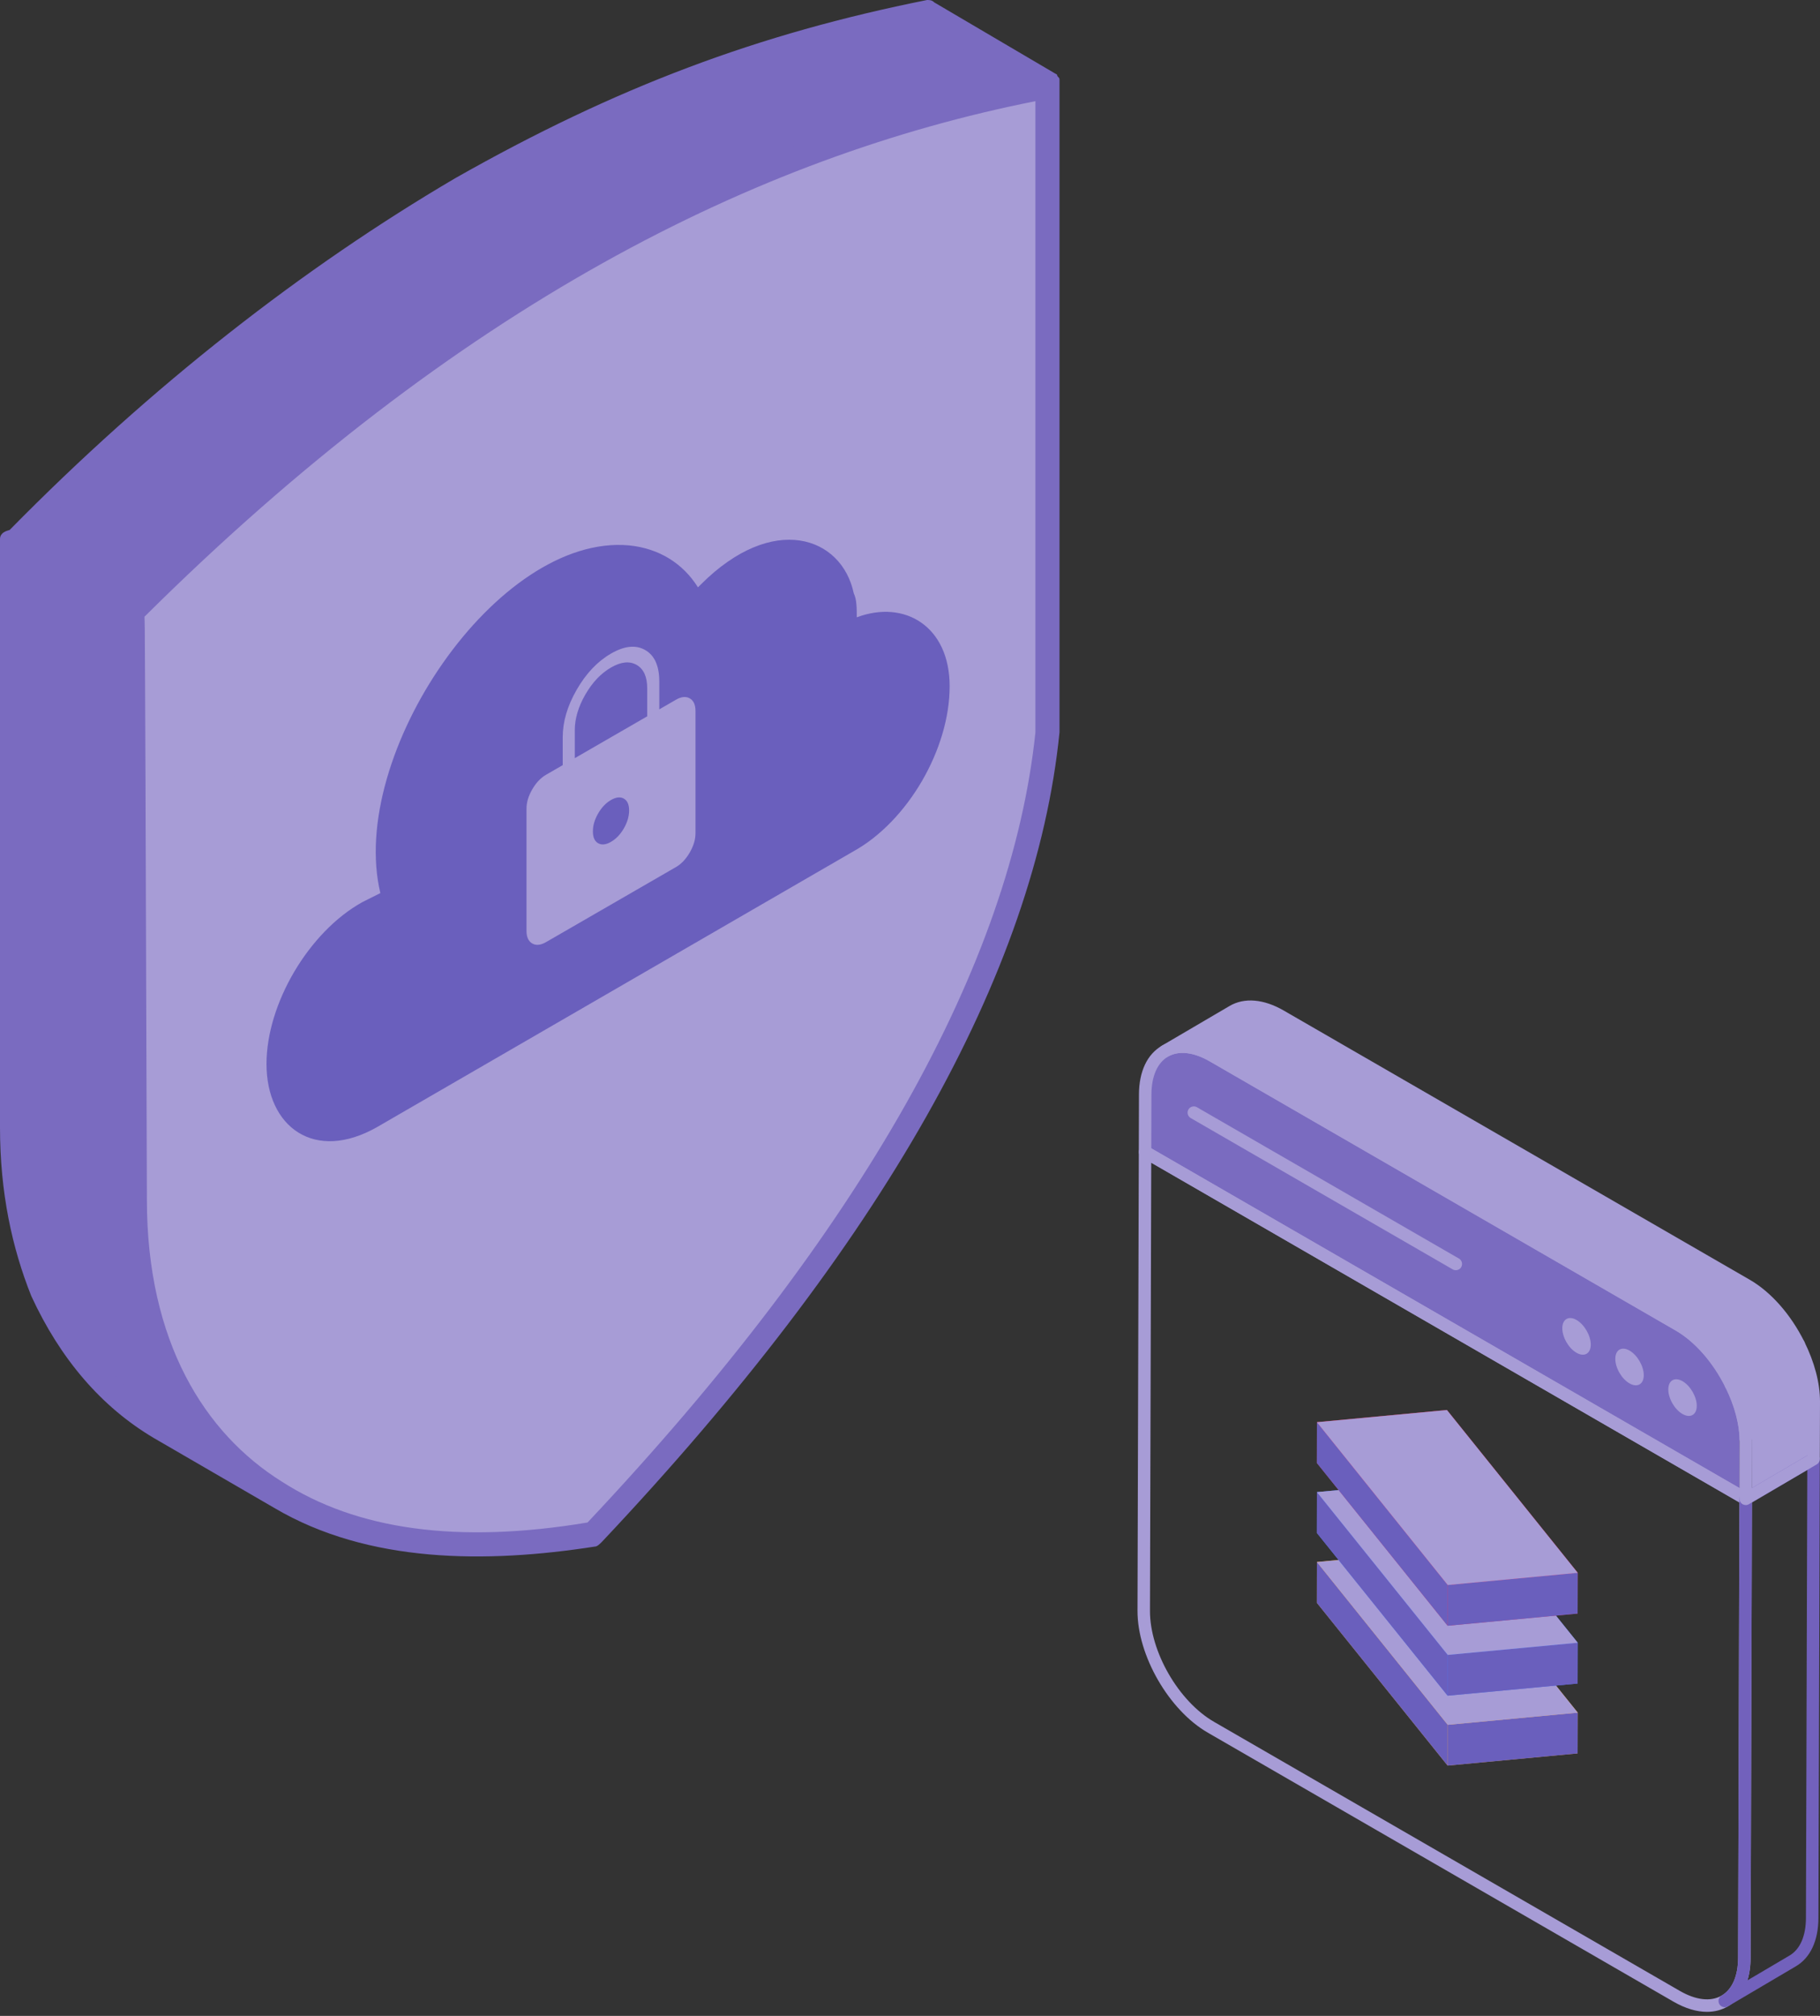 <svg xmlns="http://www.w3.org/2000/svg" width="280" height="310" viewBox="0 0 280 310" fill="none"><rect x="0" y="0" width="280" height="310" fill="#333333" stroke="none"/><path d="M268.553 230.49H268.574L268.596 221.668L268.553 230.49Z" fill="white"></path><path d="M186.591 162.376C180.861 159.068 176.202 161.723 176.184 168.308L176.159 177.13L268.564 230.48L268.589 221.658C268.607 215.073 263.979 207.056 258.249 203.748L186.591 162.376Z" fill="#7A6BC0"></path><path d="M279.04 215.522L279.013 224.363L268.575 230.484L268.597 221.668C268.597 218.837 267.708 215.755 266.281 212.883L276.732 206.754C278.155 209.621 279.04 212.697 279.04 215.522Z" fill="#A79CD6"></path><path d="M189.643 155.532C191.544 154.427 194.153 154.582 197.026 156.24L268.695 197.622C271.964 199.503 274.838 202.942 276.732 206.76L266.281 212.889C264.386 209.078 261.517 205.647 258.251 203.768L186.583 162.386C183.71 160.728 181.1 160.573 179.2 161.656L189.643 155.532Z" fill="#A79CD6"></path><path d="M268.554 231.451H268.575C269.104 231.451 269.533 231.023 269.534 230.493L269.557 221.674C269.558 221.144 269.13 220.713 268.6 220.711H268.597C268.068 220.711 267.64 221.137 267.637 221.667L267.594 230.486C267.593 230.741 267.694 230.987 267.873 231.168C268.053 231.348 268.298 231.451 268.554 231.451Z" fill="black"></path><path d="M268.563 231.446C268.729 231.446 268.894 231.401 269.043 231.317C269.339 231.146 269.522 230.829 269.523 230.487L269.548 221.664C269.568 214.785 264.714 206.377 258.729 202.92L187.072 161.549C183.98 159.765 181.024 159.505 178.75 160.815C176.486 162.116 175.233 164.778 175.224 168.31L175.198 177.131C175.197 177.476 175.38 177.792 175.677 177.966L268.083 231.317C268.232 231.401 268.398 231.446 268.563 231.446ZM181.939 161.912C183.197 161.912 184.618 162.35 186.111 163.213L257.768 204.584C263.223 207.734 267.646 215.392 267.628 221.659L267.608 228.826L177.12 176.581L177.143 168.315C177.152 165.498 178.062 163.424 179.707 162.479C180.363 162.1 181.117 161.912 181.939 161.912Z" fill="#A79CD6"></path><path d="M262.613 309.377C263.768 309.377 264.844 309.103 265.799 308.554C268.062 307.251 269.314 304.589 269.324 301.06L269.524 230.495C269.525 230.15 269.343 229.834 269.045 229.661L176.639 176.309C176.342 176.141 175.977 176.141 175.68 176.309C175.383 176.481 175.2 176.797 175.199 177.139L175 247.704C174.98 254.585 179.834 262.993 185.82 266.448L257.476 307.821C259.27 308.854 261.017 309.377 262.613 309.377ZM267.602 231.046L267.404 301.055C267.396 303.87 266.486 305.944 264.842 306.891C263.186 307.842 260.91 307.584 258.436 306.157L186.78 264.784C181.325 261.636 176.902 253.978 176.919 247.708L177.114 178.801L267.602 231.046ZM223.972 195.332C224.304 195.332 224.627 195.159 224.804 194.852C225.07 194.392 224.912 193.804 224.454 193.539L184.145 170.268C183.684 170.005 183.096 170.162 182.833 170.619C182.567 171.079 182.726 171.667 183.184 171.932L223.493 195.203C223.644 195.29 223.809 195.332 223.972 195.332Z" fill="#A79CD6"></path><path d="M265.348 308.671C265.512 308.671 265.679 308.629 265.831 308.54C265.847 308.53 265.864 308.519 265.881 308.509L276.255 302.393C278.51 301.09 279.756 298.432 279.756 294.912L279.972 224.368C279.973 224.024 279.789 223.705 279.49 223.534C279.194 223.363 278.826 223.363 278.527 223.539L268.089 229.66C267.796 229.831 267.615 230.145 267.614 230.485L267.394 301.054C267.394 303.839 266.509 305.899 264.902 306.859L264.859 306.883C264.404 307.152 264.251 307.738 264.518 308.195C264.698 308.5 265.019 308.671 265.348 308.671ZM278.047 226.046L277.837 294.907C277.837 297.715 276.931 299.784 275.287 300.733L268.829 304.542C269.148 303.51 269.313 302.341 269.313 301.057L269.533 231.043L278.047 226.046Z" fill="#7261BC"></path><path d="M268.575 231.447C268.743 231.447 268.91 231.402 269.06 231.313L279.498 225.192C279.791 225.021 279.972 224.707 279.973 224.367L280 215.527C280 212.684 279.167 209.502 277.592 206.331C277.474 206.092 277.262 205.914 277.006 205.836C276.749 205.761 276.476 205.794 276.247 205.93L265.796 212.058C265.36 212.314 265.197 212.862 265.421 213.312C266.871 216.23 267.638 219.12 267.638 221.672L267.615 230.483C267.614 230.828 267.798 231.147 268.097 231.318C268.245 231.402 268.41 231.447 268.575 231.447ZM278.055 223.814L269.54 228.808L269.557 221.674C269.557 219.066 268.858 216.176 267.526 213.268L276.312 208.116C277.471 210.704 278.079 213.247 278.081 215.522L278.055 223.814Z" fill="#A79CD6"></path><path d="M266.281 213.844C266.45 213.844 266.617 213.8 266.766 213.71L277.217 207.582C277.653 207.329 277.816 206.781 277.592 206.328C275.518 202.145 272.449 198.667 269.173 196.785L197.507 155.403C194.413 153.617 191.448 153.361 189.161 154.697L189.159 154.7L178.715 160.823C178.259 161.09 178.104 161.674 178.369 162.131C178.631 162.588 179.217 162.745 179.674 162.485C181.352 161.529 183.634 161.786 186.104 163.211L257.771 204.594C260.723 206.293 263.511 209.469 265.421 213.31C265.54 213.549 265.752 213.727 266.007 213.804C266.097 213.83 266.189 213.844 266.281 213.844ZM275.461 206.387L266.665 211.545C264.613 207.781 261.76 204.674 258.731 202.93L187.064 161.547C185.885 160.868 184.724 160.411 183.61 160.176L190.127 156.356C191.795 155.384 194.073 155.637 196.546 157.067L268.214 198.449C270.966 200.029 273.573 202.895 275.461 206.387ZM258.855 212.4C257.641 211.699 256.666 212.279 256.662 213.657C256.658 215.052 257.627 216.738 258.841 217.439C260.047 218.136 261.036 217.58 261.04 216.185C261.044 214.806 260.062 213.096 258.855 212.4ZM250.702 207.692C249.488 206.992 248.513 207.571 248.509 208.95C248.505 210.345 249.474 212.031 250.687 212.732C251.894 213.428 252.883 212.873 252.887 211.478C252.891 210.099 251.908 208.389 250.702 207.692ZM242.548 202.985C241.335 202.284 240.359 202.864 240.355 204.242C240.351 205.637 241.32 207.324 242.534 208.024C243.741 208.721 244.73 208.165 244.734 206.77C244.737 205.392 243.755 203.682 242.548 202.985Z" fill="#A79CD6"></path><path d="M242.725 263.359L242.706 269.63L222.71 271.502L202.595 246.472L202.605 240.196L222.601 238.324L242.725 263.359Z" fill="#F9A83D"></path><path d="M242.726 263.367L242.711 269.641L222.714 271.513L222.729 265.239L242.726 263.367Z" fill="#6A5FBD"></path><path d="M222.729 265.244L222.714 271.517L202.592 246.487L202.608 240.212L222.729 265.244Z" fill="#6A5FBD"></path><path d="M242.726 263.37L222.729 265.242L202.608 240.211L222.605 238.338L242.726 263.37Z" fill="#A79CD6"></path><path d="M242.725 252.617L242.706 258.887L222.71 260.759L202.595 235.73L202.605 229.454L222.601 227.582L242.725 252.617Z" fill="#497BFE"></path><path d="M242.726 252.617L242.711 258.891L222.714 260.763L222.729 254.489L242.726 252.617Z" fill="#6A5FBD"></path><path d="M222.729 254.489L222.714 260.762L202.592 235.732L202.608 229.458L222.729 254.489Z" fill="#6A5FBD"></path><path d="M242.726 252.616L222.729 254.488L202.608 229.458L222.605 227.584L242.726 252.616Z" fill="#A79CD6"></path><path d="M242.725 241.855L242.706 248.126L222.71 249.998L202.595 224.968L202.605 218.692L222.601 216.82L242.725 241.855Z" fill="#E93565"></path><path d="M242.726 241.863L242.711 248.137L222.714 250.01L222.729 243.737L242.726 241.863Z" fill="#6A5FBD"></path><path d="M222.729 243.74L222.714 250.013L202.592 224.982L202.608 218.708L222.729 243.74Z" fill="#6A5FBD"></path><path d="M242.726 241.866L222.729 243.74L202.608 218.708L222.605 216.834L242.726 241.866Z" fill="#A79CD6"></path><path d="M43.714 230.422L24.821 219.308C17.041 214.863 10.743 207.824 6.668 198.563C3.334 190.783 1.852 181.892 1.852 173.372L1.482 82.981L20.375 94.095L20.746 184.486C20.746 193.006 21.857 201.897 25.561 209.677C30.007 218.938 35.934 225.977 43.714 230.422ZM161.148 12.965C136.327 17.781 112.248 27.043 88.909 40.379C65.2 54.086 42.602 71.868 20.746 94.095L1.852 82.981C23.709 60.754 46.677 42.972 70.016 29.265C91.132 17.04 112.618 7.408 141.884 1.852L161.148 12.965Z" fill="#7A6BC0"></path><path d="M88.909 40.379C112.247 27.042 136.327 17.781 161.147 12.965L161.518 112.617C157.443 151.144 132.252 192.635 91.502 235.978C58.902 241.165 36.304 233.015 25.931 209.676C22.597 201.897 21.116 193.006 21.116 184.485L20.745 94.094C42.602 71.867 65.57 54.085 88.909 40.379Z" fill="#A79CD6"></path><path d="M144.107 120.024C140.773 146.697 123.361 177.445 90.761 213.749C74.832 215.601 62.607 213.379 53.716 207.081C45.566 201.524 40.38 193.004 37.786 180.779L37.416 97.426C54.087 81.867 71.127 69.272 88.539 59.27C104.468 50.008 121.139 42.97 138.18 38.154C140.032 37.783 141.514 37.042 143.366 36.672L144.107 120.024Z" fill="#A79CD6"></path><path d="M49.271 105.21C48.9 105.21 48.53 105.21 48.53 104.84L37.416 98.542C36.675 98.171 36.305 97.06 36.675 95.949C37.046 95.208 38.157 94.837 39.268 95.208L50.382 101.506C51.123 101.876 51.493 102.987 51.123 104.099C50.382 104.84 49.641 105.21 49.271 105.21Z" fill="#A79CD6"></path><path d="M135.586 54.466C135.216 54.466 134.845 54.466 134.845 54.096C134.104 53.725 133.734 52.614 134.104 51.503L142.254 35.203C142.625 34.462 143.736 34.091 144.847 34.462C145.588 34.832 145.959 35.944 145.588 37.055L137.438 53.355C137.068 54.096 136.327 54.466 135.586 54.466Z" fill="#A79CD6"></path><path d="M163 12.966C163 12.595 163 12.595 163 12.595V12.225C163 11.854 162.63 11.854 162.63 11.484L143.736 0.37C143.366 -3.57628e-07 142.995 0 142.625 0C116.693 5.186 94.836 13.336 70.016 27.414C46.677 41.12 23.339 59.273 1.482 81.5C-1.43051e-06 81.871 0 82.611 0 82.982V173.373C0 183.375 1.852 191.895 4.816 199.305C9.261 208.936 15.559 216.345 23.709 221.161L42.232 231.905C56.679 240.425 74.832 240.425 91.502 237.832C91.873 237.832 92.243 237.461 92.614 237.091C135.586 191.525 159.295 149.664 163 112.618V12.966ZM70.757 30.748C87.798 20.745 109.655 10.002 141.514 3.705L155.961 12.225C103.727 23.339 58.532 53.716 20.375 91.873C19.264 91.132 3.705 81.871 4.816 82.611C25.932 61.125 48.529 43.714 70.757 30.748ZM8.52 197.823C5.557 190.784 3.705 182.634 3.705 173.373V86.316C4.445 86.686 20.005 95.948 18.893 95.207C18.893 104.468 18.893 62.236 19.264 184.486C19.264 197.452 22.227 209.307 29.636 220.05L25.932 217.827C18.152 213.382 12.225 206.714 8.52 197.823ZM90.391 234.127C70.386 237.461 54.827 235.239 43.343 227.83C31.489 220.42 22.598 206.343 22.598 184.486C22.227 61.495 22.227 104.098 22.227 94.836C70.386 47.048 116.323 24.079 159.295 15.559V112.618C155.591 148.182 132.623 189.302 90.391 234.127Z" fill="#7A6BC0"></path><path d="M145.589 36.309C145.589 35.568 145.218 35.198 144.848 34.828C144.477 34.457 143.736 34.457 143.366 34.457C141.514 34.828 139.661 35.568 138.18 35.939C121.139 40.755 104.468 47.793 88.168 57.055C70.757 67.057 53.716 80.023 36.675 95.582C36.304 95.953 35.934 96.323 35.934 97.064L36.304 180.416V180.787C38.898 193.382 44.455 202.643 52.975 208.2C63.718 215.609 77.795 216.721 91.132 215.239C91.502 215.239 91.873 214.868 92.243 214.498C125.214 178.193 142.625 147.075 145.959 120.032C145.959 120.032 145.959 120.032 145.959 119.662L145.589 36.309ZM90.02 211.905C74.832 213.387 63.348 211.164 55.198 205.607C47.789 200.421 42.602 192.271 40.38 180.416L40.009 98.175C56.309 82.987 73.35 70.391 90.02 60.759C105.95 51.498 122.62 44.459 139.291 39.643C140.402 39.273 141.143 38.903 142.255 38.903L142.625 120.032C138.92 146.334 121.88 176.341 90.02 211.905Z" fill="#A79CD6"></path><path d="M143.795 106.001C143.795 114.76 137.803 124.901 130.427 129.049L56.212 171.919C52.524 174.224 48.836 174.224 46.532 172.841C46.532 172.841 46.532 172.841 46.071 172.841C46.071 172.841 45.61 172.841 45.61 172.38C45.149 172.38 45.149 171.919 44.688 171.458L44.227 170.997C43.766 170.536 43.766 170.536 43.766 170.075C43.766 170.075 43.766 169.614 43.305 169.614C43.305 169.153 43.305 169.153 42.844 168.692V168.231C42.844 167.771 42.844 167.771 42.383 167.31C42.383 166.849 42.383 165.927 41.922 165.466C41.922 165.005 41.922 164.544 41.922 164.083C41.922 155.324 47.914 145.183 55.29 141.035C56.673 140.113 58.517 139.652 59.438 139.191C59.438 138.73 59.438 138.73 58.978 138.269C58.978 137.808 58.517 136.886 58.517 136.425C58.517 135.964 58.517 135.964 58.517 135.503C58.517 135.042 58.517 134.12 58.517 133.659C58.517 133.198 58.517 132.276 58.517 131.354C58.517 127.206 59.438 122.135 60.821 117.986C61.282 116.603 61.743 115.221 62.665 113.377C63.126 111.994 64.048 110.611 64.97 108.767C65.431 107.845 65.892 106.923 66.814 106.001C67.275 105.54 67.275 105.079 67.736 104.618C68.197 103.696 69.119 102.775 69.58 101.853C70.502 100.47 71.424 99.087 72.806 98.165C73.728 97.243 74.189 96.782 75.111 95.86C77.877 93.094 80.643 91.25 83.409 89.406C88.018 86.641 92.167 85.719 95.855 86.18H96.316C96.777 86.18 96.777 86.18 97.238 86.18C97.699 86.18 97.699 86.18 98.16 86.18C98.621 86.18 98.621 86.18 99.082 86.641C99.543 86.641 99.543 86.641 100.003 87.102C100.464 87.102 100.464 87.563 100.925 87.563L101.386 88.024C101.386 88.024 101.847 88.024 101.847 88.485C103.691 89.868 105.074 91.711 106.457 94.477C106.918 93.555 107.379 93.094 108.301 92.172C108.762 91.711 108.762 91.711 109.223 91.25C111.067 89.406 112.449 88.024 114.293 87.102C115.215 86.641 116.137 86.18 117.059 85.719C117.52 85.719 117.52 85.719 117.981 85.258C118.442 85.258 118.903 84.797 119.825 84.797C120.747 84.797 121.669 84.797 122.591 84.797H123.052H123.513H123.974C123.974 84.797 123.974 84.797 124.435 84.797H124.896C124.896 84.797 124.896 84.797 125.356 84.797C127.2 85.719 128.122 87.102 129.044 89.406C129.044 89.868 129.505 89.868 129.505 90.329C129.966 91.711 129.966 92.633 129.966 94.016V94.477V94.938C129.966 95.86 129.966 96.782 129.966 97.243L131.349 96.321C131.81 95.86 132.271 95.86 133.193 95.399C133.654 94.938 134.115 94.938 134.576 94.938C135.037 94.938 135.498 94.477 135.959 94.477C136.881 94.477 136.637 94.477 137.559 94.477V95.092L138.529 94.938C138.529 94.938 138.812 95.399 139.273 95.399C139.273 95.399 140.107 98.21 140.568 98.21C142.412 102.359 143.795 101.392 143.795 106.001Z" fill="#6A5FBD"></path><path d="M131.81 94.931C131.81 93.549 131.81 92.166 131.349 91.244C129.505 82.485 118.903 78.798 107.84 89.861L107.379 90.322C105.074 86.634 101.386 84.329 96.777 83.868C76.494 82.024 53.446 116.136 58.517 137.34C57.595 137.801 56.673 138.262 55.751 138.723C47.453 143.333 41 154.396 41 163.615C41 173.295 48.375 178.827 58.056 173.295L131.349 130.887C139.646 126.277 146.1 115.214 146.1 105.534C146.1 96.314 139.185 92.166 131.81 94.931ZM129.044 127.199L54.829 170.069C48.375 173.756 44.688 170.53 44.688 164.537C44.688 156.701 50.219 147.481 57.134 143.333C58.517 142.411 59.439 141.95 60.361 141.95C61.282 141.95 61.743 141.489 62.204 141.028C62.665 140.567 62.665 139.645 62.665 139.184L62.204 138.262C57.134 117.98 77.877 88.939 94.472 88.939C99.082 88.939 102.308 91.244 104.152 95.392C104.613 96.314 105.074 96.775 105.996 96.775C106.918 96.775 107.84 96.775 108.301 95.853C111.067 92.166 115.215 88.478 119.825 87.556C125.817 86.634 127.661 93.088 126.739 98.619C126.739 99.541 127.2 100.463 127.661 100.924C128.583 101.385 129.505 101.385 129.966 100.924L130.888 100.002C136.881 96.314 141.029 99.08 141.029 105.534C141.49 113.831 135.959 123.05 129.044 127.199Z" fill="#6A5FBD"></path><path d="M84.001 144.879C83.175 145.356 82.469 145.424 81.882 145.084C81.295 144.744 81.001 144.099 81 143.151V124.344C81 123.392 81.294 122.407 81.882 121.39C82.47 120.373 83.176 119.625 83.999 119.147L86.571 117.662V113.373C86.571 110.984 87.293 108.541 88.735 106.044C90.176 103.547 91.931 101.701 94 100.506C96.069 99.312 97.825 99.131 99.267 99.964C100.709 100.796 101.43 102.407 101.429 104.795V109.084L104.001 107.599C104.825 107.123 105.531 107.055 106.118 107.395C106.705 107.735 106.999 108.381 107 109.331V128.137C107 129.089 106.706 130.074 106.118 131.091C105.53 132.108 104.824 132.855 104.001 133.332L84.001 144.879ZM94 129.456C94.784 129.004 95.444 128.312 95.98 127.382C96.517 126.453 96.786 125.536 96.786 124.631C96.786 123.726 96.517 123.119 95.98 122.811C95.442 122.502 94.782 122.572 94 123.023C93.218 123.473 92.558 124.164 92.02 125.097C91.483 126.026 91.214 126.943 91.214 127.848C91.214 128.753 91.483 129.36 92.02 129.668C92.556 129.979 93.216 129.909 94 129.456ZM88.429 116.589L99.571 110.156V105.867C99.571 104.08 99.03 102.874 97.946 102.249C96.863 101.623 95.548 101.757 94 102.651C92.452 103.544 91.137 104.929 90.054 106.805C88.97 108.682 88.429 110.514 88.429 112.301V116.589Z" fill="#A79CD6"></path></svg>